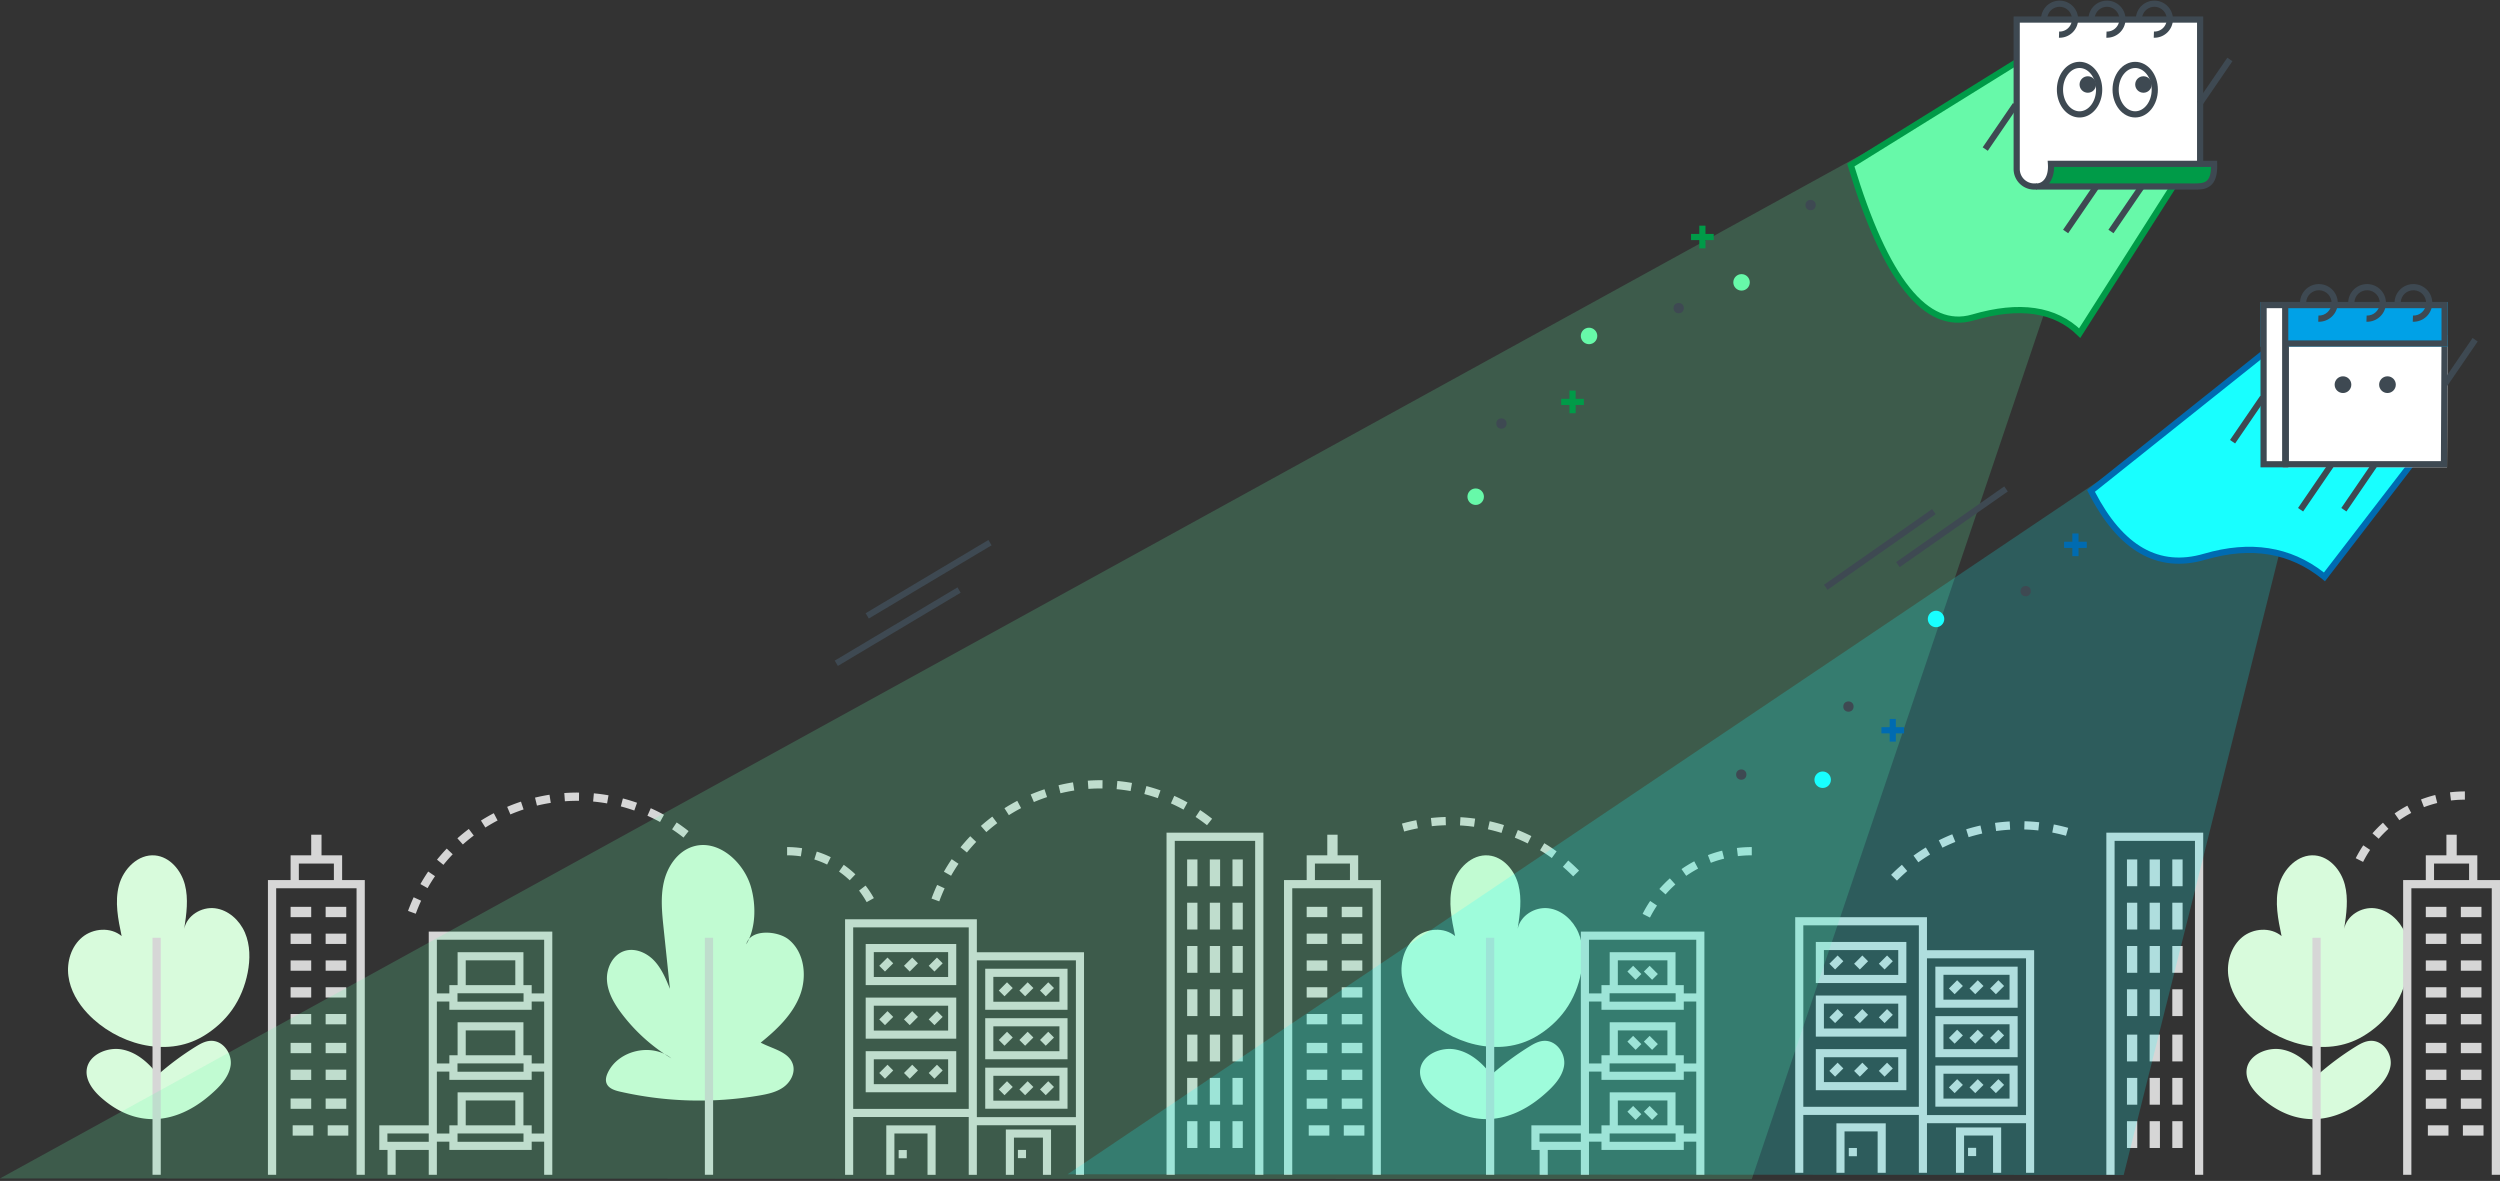 <svg width="1213" height="573" xmlns="http://www.w3.org/2000/svg"><rect width="100%" height="100%" fill="#333333" stroke="none"/><g transform="translate(0 -258)" fill="none" fill-rule="evenodd"><path d="M689.542 749.788c-4.766-5.043-8.464-11.337-9.353-18.232-.89-6.893 1.366-14.385 6.701-18.812 5.336-4.428 13.82-5.027 19.126-.563-1.71-8.106-3.418-16.574-1.3-24.584 2.116-8.01 9.338-15.316 17.554-14.54 7.132.674 12.615 7.198 14.435 14.158 1.819 6.961.758 14.313-.312 21.429 1.29-6.444 8.358-10.733 14.854-9.958 6.498.774 12 5.784 14.59 11.82 2.592 6.032 2.604 12.92 1.349 19.37-1.253 6.434-3.738 12.65-7.507 18-3.724 5.29-8.662 9.676-14.216 12.966-18.105 10.73-42.082 3.593-55.921-11.054" fill="#D8FBDC"/><path d="M695.876 790.384c-4.1-3.667-7.656-8.682-6.727-13.903 1.209-6.795 9.956-10.663 17.2-9.246 7.242 1.418 12.932 6.645 17.228 12.253a136.716 136.716 0 0 1 18.287-13.598c2.198-1.368 4.564-2.716 7.202-2.875 6.245-.377 10.761 6.427 9.806 12.182-.954 5.755-5.536 10.348-10.139 14.294-16.618 14.245-35.88 16.085-52.857.893" fill="#D8FBDC"/><path fill="#D6D6D6" fill-rule="nonzero" d="M721 713h4v115h-4z"/><path d="M42.542 749.788c-4.766-5.043-8.464-11.337-9.353-18.232-.89-6.893 1.366-14.385 6.701-18.812 5.336-4.428 13.82-5.027 19.126-.563-1.71-8.106-3.418-16.574-1.3-24.584 2.116-8.01 9.338-15.316 17.554-14.54 7.132.674 12.615 7.198 14.435 14.158 1.819 6.961.758 14.313-.312 21.429 1.29-6.444 8.358-10.733 14.854-9.958 6.498.774 12 5.784 14.59 11.82 2.592 6.032 2.604 12.92 1.349 19.37-1.253 6.434-3.738 12.65-7.507 18-3.724 5.29-8.662 9.676-14.216 12.966-18.105 10.73-42.082 3.593-55.921-11.054" fill="#D8FBDC"/><path d="M48.876 790.384c-4.1-3.667-7.656-8.682-6.727-13.903 1.209-6.795 9.956-10.663 17.2-9.246 7.242 1.418 12.932 6.645 17.228 12.253a136.716 136.716 0 0 1 18.287-13.598c2.198-1.368 4.564-2.716 7.202-2.875 6.245-.377 10.761 6.427 9.806 12.182-.954 5.755-5.536 10.348-10.139 14.294-16.618 14.245-35.88 16.085-52.857.893" fill="#D8FBDC"/><path fill="#D6D6D6" fill-rule="nonzero" d="M74 713h4v115h-4z"/><path d="M1090.542 749.788c-4.766-5.043-8.464-11.337-9.353-18.232-.89-6.893 1.366-14.385 6.701-18.812 5.336-4.428 13.82-5.027 19.126-.563-1.71-8.106-3.418-16.574-1.3-24.584 2.116-8.01 9.338-15.316 17.554-14.54 7.132.674 12.615 7.198 14.435 14.158 1.819 6.961.758 14.313-.312 21.429 1.29-6.444 8.358-10.733 14.854-9.958 6.498.774 12 5.784 14.59 11.82 2.592 6.032 2.604 12.92 1.349 19.37-1.253 6.434-3.738 12.65-7.507 18-3.724 5.29-8.662 9.676-14.216 12.966-18.105 10.73-42.082 3.593-55.921-11.054" fill="#D8FBDC"/><path d="M1096.876 790.384c-4.1-3.667-7.656-8.682-6.727-13.903 1.209-6.795 9.956-10.663 17.2-9.246 7.242 1.418 12.932 6.645 17.228 12.253a136.716 136.716 0 0 1 18.287-13.598c2.198-1.368 4.564-2.716 7.202-2.875 6.245-.377 10.761 6.427 9.806 12.182-.954 5.755-5.536 10.348-10.139 14.294-16.618 14.245-35.88 16.085-52.857.893" fill="#D8FBDC"/><path fill="#D6D6D6" fill-rule="nonzero" d="M1122 713h4v115h-4z"/><g fill="#D6D6D6" fill-rule="nonzero"><path d="M463.968 716.033h-43.936v19.935h43.936v-19.935zm-3.936 16h-36.064v-12.065h36.064v12.064zM463.968 742.033h-43.936v19.935h43.936v-19.935zm-3.936 16h-36.064v-12.065h36.064v12.065zM463.968 768.032h-43.936v19.935h43.936v-19.935zm-3.936 16h-36.064v-12.064h36.064v12.065zM436.032 816.001h3.936v4h-3.936zM493.889 815.93h3.936v4h-3.936z"/><path d="M429.39 781.392l-2.782-2.783 4-4 2.782 2.783zM441.392 781.392l-2.783-2.783 4-4 2.783 2.783zM453.39 781.392l-2.782-2.783 4-4 2.782 2.783zM517.968 776.033h-39.936v19.935h39.936v-19.935zm-3.936 16h-32.065v-12.065h32.065v12.064z"/><path d="M487.39 789.392l-2.782-2.782 4-4 2.782 2.782zM497.393 789.393l-2.783-2.783 4-4 2.783 2.783zM517.968 752.033h-39.936v19.935h39.936v-19.935zm-3.936 16h-32.065v-12.065h32.065v12.064zM517.968 728.033h-39.936v19.935h39.936v-19.935zm-3.936 16h-32.065v-12.065h32.065v12.065zM507.39 789.39l-2.782-2.782 4-4 2.782 2.782z"/><path d="M487.392 765.39l-2.783-2.782 4-4 2.783 2.782zM497.392 765.39l-2.783-2.782 4-4 2.783 2.783zM507.39 765.39l-2.783-2.782 4-4 2.782 2.782zM487.39 741.39l-2.782-2.782 4-4 2.782 2.782zM497.394 741.392l-2.783-2.783 4-4 2.783 2.783zM507.391 741.392l-2.782-2.783 4-4 2.782 2.783zM429.391 755.392l-2.782-2.782 4-4 2.782 2.782zM441.39 755.392l-2.782-2.782 4-4 2.782 2.782zM453.391 755.394l-2.782-2.783 4-4 2.782 2.783zM429.392 729.39l-2.782-2.782 4-4 2.782 2.783zM441.393 729.391l-2.783-2.782 4-4 2.783 2.782zM453.392 729.391l-2.783-2.782 4-4 2.783 2.782z"/><path d="M525.967 720.032h-52v-16h-63.935v124H404h128-6.032v-108zm-75.935 108h-16.064v-20.064h16.064v20.064zm20 0h-16.065v-24h-23.935v24h-16.064v-28.064h56.064v28.064zm0-32h-56.064v-88.064h56.064v88.065zm36 32h-14.064v-18.064h14.064v18.064zm16 0h-12.065v-22h-21.935v22h-14.064v-24.065h48.065v24.065zm0-28h-48.065v-76.064h48.065v76.065z"/></g><g fill="#D6D6D6" fill-rule="nonzero"><path d="M924.968 715.033h-43.936v19.935h43.936v-19.935zm-3.936 16h-36.065v-12.065h36.065v12.064zM924.968 741.033h-43.936v19.935h43.936v-19.935zm-3.936 16h-36.065v-12.065h36.065v12.065zM924.968 767.032h-43.936v19.935h43.936v-19.935zm-3.936 16h-36.065v-12.064h36.065v12.065zM897.032 815.001h3.936v4h-3.936zM954.889 814.93h3.936v4h-3.936z"/><path d="M890.39 780.392l-2.782-2.783 4-4 2.782 2.783zM902.392 780.392l-2.783-2.783 4-4 2.783 2.783zM914.39 780.392l-2.782-2.783 4-4 2.782 2.783zM978.968 775.033h-39.936v19.935h39.936v-19.935zm-3.936 16h-32.065v-12.065h32.065v12.064z"/><path d="M948.39 788.392l-2.782-2.782 4-4 2.782 2.782zM958.393 788.393l-2.783-2.783 4-4 2.783 2.783zM978.968 751.033h-39.936v19.935h39.936v-19.935zm-3.936 16h-32.065v-12.065h32.065v12.064zM978.968 727.033h-39.936v19.935h39.936v-19.935zm-3.936 16h-32.065v-12.065h32.065v12.065zM968.39 788.39l-2.782-2.782 4-4 2.782 2.782z"/><path d="M948.392 764.39l-2.783-2.782 4-4 2.783 2.782zM958.392 764.39l-2.783-2.782 4-4 2.783 2.783zM968.39 764.39l-2.783-2.782 4-4 2.782 2.782zM948.39 740.39l-2.782-2.782 4-4 2.782 2.782zM958.394 740.392l-2.783-2.783 4-4 2.783 2.783zM968.391 740.392l-2.782-2.783 4-4 2.782 2.783zM890.391 754.392l-2.782-2.782 4-4 2.782 2.782zM902.39 754.392l-2.782-2.782 4-4 2.782 2.782zM914.391 754.394l-2.782-2.783 4-4 2.782 2.783zM890.392 728.39l-2.782-2.782 4-4 2.782 2.783zM902.393 728.391l-2.783-2.782 4-4 2.783 2.782zM914.392 728.391l-2.783-2.782 4-4 2.783 2.782z"/><path d="M986.967 719.032h-52v-16h-63.935v124H865h128-6.032v-108zm-75.935 108h-16.064v-20.064h16.065v20.064zm20 0h-16.065v-24h-23.935v24h-16.064v-28.064h56.064v28.064zm0-32h-56.064v-88.064h56.064v88.065zm36 32h-14.064v-18.064h14.064v18.064zm16 0h-12.065v-22h-21.935v22h-14.064v-24.065h48.065v24.065zm0-28h-48.065v-76.064h48.065v76.065z"/></g><path fill="#D6D6D6" fill-rule="nonzero" d="M800.396 726.608l-2.79 2.79 4 4 2.79-2.79zM792.396 726.605l-2.79 2.79 4 4 2.79-2.79zM800.395 760.604l-2.79 2.79 4 4 2.79-2.79zM792.394 760.605l-2.79 2.79 4 4 2.79-2.79zM800.395 794.607l-2.79 2.79 4.001 4 2.79-2.79zM792.396 794.607l-2.79 2.79 4 4 2.79-2.79z"/><path d="M721.027 828h26.001v-12.055h-4v-11.946h24V710h59.944v118H833 705h16.027zm46-20.055h-20.054V812h20.055v-4.055zM770.973 828h52.056v-16.055h-6.056v4h-39.944v-4h-6.056V828zm42.056-20v-.055h-32.056V808H781v3.945h-.028V812h32.056v-.055H813V808h.028zm-4-4v-12.055h-24.056V804h24.056zm-38.056 4h6.056v-4h4v-16h31.944v16h4v4h6.056v-30.055h-6.056v4h-39.944v-4h-6.056V808zm10-34.055V778h32.056v-4.055h-32.056zM809.029 770v-12.055h-24.056V770h24.056zm-38.056 4h6.056v-4h4v-16h31.944v16h4v4h6.056v-30.055h-6.056v4h-39.944v-4h-6.056V774zm10-34.055V744h32.056v-4.055h-32.056zM809.029 736v-12.055h-24.056V736h24.056zm-38.056 4h6.056v-4h4v-16h31.944v16h4v4h6.056v-26.055h-52.056V740zm-20 88h16.056v-12.055h-16.055V828zM162.027 828h26v-12.055h-4v-11.946h24V710h59.946v118H274 146h16.027zm46-20.055h-20.054V812h20.054v-4.055zM211.972 828h52.055v-16.055h-6.054v4h-39.945v-4h-6.056V828zm42.055-20v-.055h-32.054V808H222v3.945h-.028V812h32.055v-.055H254V808h.028zm-4-4v-12.055h-24.054V804h24.054zm-38.055 4h6.055v-4h4v-16h31.946v16h4v4h6.054v-30.055h-6.055v4h-39.945v-4h-6.055V808zm10-34.055V778h32.055v-4.055h-32.054zM250.028 770v-12.055h-24.054V770h24.054zm-38.055 4h6.055v-4h4v-16h31.946v16h4v4h6.054v-30.055h-6.055v4h-39.945v-4h-6.055V774zm10-34.055V744h32.055v-4.055h-32.054zM250.028 736v-12.055h-24.054V736h24.054zm-38.054 4h6.054v-4h4v-16h31.946v16h4v4h6.054v-26.055h-52.055V740zm-20 88h16.054v-12.055h-16.054V828z" fill="#D6D6D6" fill-rule="nonzero"/><g fill="#D6D6D6"><path d="M570 666h39v162h4V662h-47v166h4V666zm39 0v162h4V662h-47v166h4V666h39z" fill-rule="nonzero"/><path d="M576 675h5v13h-5zM576 717h5v13h-5zM576 760h5v13h-5zM576 696h5v13h-5zM576 738h5v13h-5zM576 781h5v13h-5zM576 802h5v13h-5zM598 675h5v13h-5zM598 717h5v13h-5zM598 760h5v13h-5zM598 696h5v13h-5zM598 738h5v13h-5zM598 781h5v13h-5zM598 802h5v13h-5zM587 675h5v13h-5zM587 717h5v13h-5zM587 760h5v13h-5zM587 696h5v13h-5zM587 738h5v13h-5zM587 781h5v13h-5zM587 802h5v13h-5z"/></g><g fill="#D6D6D6"><path d="M1026 666h39v162h4V662h-47v166h4V666zm39 0v162h4V662h-47v166h4V666h39z" fill-rule="nonzero"/><path d="M1032 675h5v13h-5zM1032 717h5v13h-5zM1032 760h5v13h-5zM1032 696h5v13h-5zM1032 738h5v13h-5zM1032 781h5v13h-5zM1032 802h5v13h-5zM1054 675h5v13h-5zM1054 717h5v13h-5zM1054 760h5v13h-5zM1054 696h5v13h-5zM1054 738h5v13h-5zM1054 781h5v13h-5zM1054 802h5v13h-5zM1043 675h5v13h-5zM1043 717h5v13h-5zM1043 760h5v13h-5zM1043 696h5v13h-5zM1043 738h5v13h-5zM1043 781h5v13h-5zM1043 802h5v13h-5z"/></g><g fill="#D6D6D6"><path d="M638 677h17v11h4v-15h-25v15h4v-11zm17 0v11h4v-15h-25v15h4v-11h17z" fill-rule="nonzero"/><path d="M627 689h39v139h4V685h-47v143h4V689zm39 0v139h4V685h-47v143h4V689h39z" fill-rule="nonzero"/><path d="M644 698v5h-10v-5zM644 711v5h-10v-5zM661 698v5h-10v-5zM661 711v5h-10v-5zM644 724v5h-10v-5zM644 737v5h-10v-5zM661 724v5h-10v-5zM661 737v5h-10v-5zM644 750v5h-10v-5zM644 764v5h-10v-5zM661 750v5h-10v-5zM661 764v5h-10v-5zM644 777v5h-10v-5zM644 791v5h-10v-5zM645 804v5h-10v-5zM661 777v5h-10v-5zM661 791v5h-10v-5zM662 804v5h-10v-5zM644 663h5v13h-5z"/></g><g fill="#D6D6D6"><path d="M145 677h17v11h4v-15h-25v15h4v-11zm17 0v11h4v-15h-25v15h4v-11h17z" fill-rule="nonzero"/><path d="M134 689h39v139h4V685h-47v143h4V689zm39 0v139h4V685h-47v143h4V689h39z" fill-rule="nonzero"/><path d="M151 698v5h-10v-5zM151 711v5h-10v-5zM168 698v5h-10v-5zM168 711v5h-10v-5zM151 724v5h-10v-5zM151 737v5h-10v-5zM168 724v5h-10v-5zM168 737v5h-10v-5zM151 750v5h-10v-5zM151 764v5h-10v-5zM168 750v5h-10v-5zM168 764v5h-10v-5zM151 777v5h-10v-5zM151 791v5h-10v-5zM152 804v5h-10v-5zM168 777v5h-10v-5zM168 791v5h-10v-5zM169 804v5h-10v-5zM151 663h5v13h-5z"/></g><g fill="#D6D6D6"><path d="M1181 677h17v11h4v-15h-25v15h4v-11zm17 0v11h4v-15h-25v15h4v-11h17z" fill-rule="nonzero"/><path d="M1170 689h39v139h4V685h-47v143h4V689zm39 0v139h4V685h-47v143h4V689h39z" fill-rule="nonzero"/><path d="M1187 698v5h-10v-5zM1187 711v5h-10v-5zM1204 698v5h-10v-5zM1204 711v5h-10v-5zM1187 724v5h-10v-5zM1187 737v5h-10v-5zM1204 724v5h-10v-5zM1204 737v5h-10v-5zM1187 750v5h-10v-5zM1187 764v5h-10v-5zM1204 750v5h-10v-5zM1204 764v5h-10v-5zM1187 777v5h-10v-5zM1187 791v5h-10v-5zM1188 804v5h-10v-5zM1204 777v5h-10v-5zM1204 791v5h-10v-5zM1205 804v5h-10v-5zM1187 663h5v13h-5z"/></g><path d="M588.118 655.253l-2.48 3.139a82.105 82.105 0 0 0-5.536-4.01l2.21-3.335a86.105 86.105 0 0 1 5.806 4.206zm-11.946-7.918l-1.925 3.506a82.86 82.86 0 0 0-6.12-3.04l1.63-3.652a86.86 86.86 0 0 1 6.415 3.186zm-13.086-5.84l-1.324 3.774a83.488 83.488 0 0 0-6.54-1.998l1.012-3.87a87.488 87.488 0 0 1 6.852 2.094zm-13.838-3.618l-.692 3.94a83.599 83.599 0 0 0-6.777-.907l.368-3.983c2.38.22 4.749.537 7.101.95zm-14.29-1.317l-.04 4a83.246 83.246 0 0 0-6.833.214l-.289-3.99a87.246 87.246 0 0 1 7.162-.224zm-14.34 1.045l.619 3.952c-2.25.352-4.486.798-6.703 1.335l-.943-3.887a86.899 86.899 0 0 1 7.027-1.4zm-13.837 3.348l1.256 3.798a83.293 83.293 0 0 0-6.397 2.41l-1.563-3.681a87.293 87.293 0 0 1 6.704-2.527zm-13.202 5.604l1.858 3.543a85.023 85.023 0 0 0-5.937 3.426l-2.137-3.38a89.71 89.71 0 0 1 6.216-3.589zm-12.111 7.657l2.403 3.197a83.56 83.56 0 0 0-5.293 4.329l-2.657-2.99a87.56 87.56 0 0 1 5.547-4.536zm-10.707 9.516l2.894 2.762a82.894 82.894 0 0 0-4.51 5.135l-3.112-2.513a86.894 86.894 0 0 1 4.728-5.384zm-8.996 11.137l3.308 2.25a83.147 83.147 0 0 0-3.607 5.805l-3.482-1.97a87.147 87.147 0 0 1 3.78-6.085zm-7.06 12.482l3.632 1.677a83.55 83.55 0 0 0-2.609 6.319l-3.756-1.374a87.55 87.55 0 0 1 2.734-6.622zM334.118 661.253l-2.48 3.139a82.105 82.105 0 0 0-5.536-4.01l2.21-3.335a86.105 86.105 0 0 1 5.806 4.206zm-11.946-7.918l-1.925 3.506a82.86 82.86 0 0 0-6.12-3.04l1.63-3.652a86.86 86.86 0 0 1 6.415 3.186zm-13.086-5.84l-1.324 3.774a83.488 83.488 0 0 0-6.54-1.998l1.012-3.87a87.488 87.488 0 0 1 6.852 2.094zm-13.838-3.618l-.692 3.94a83.599 83.599 0 0 0-6.777-.907l.368-3.983c2.38.22 4.749.537 7.101.95zm-14.29-1.317l-.04 4a83.246 83.246 0 0 0-6.833.214l-.289-3.99a87.246 87.246 0 0 1 7.162-.224zm-14.34 1.045l.619 3.952c-2.25.352-4.486.798-6.703 1.335l-.943-3.887a86.899 86.899 0 0 1 7.027-1.4zm-13.837 3.348l1.256 3.798a83.293 83.293 0 0 0-6.397 2.41l-1.563-3.681a87.293 87.293 0 0 1 6.704-2.527zm-13.202 5.604l1.858 3.543a85.023 85.023 0 0 0-5.937 3.426l-2.137-3.38a89.71 89.71 0 0 1 6.216-3.589zm-12.111 7.657l2.403 3.197a83.56 83.56 0 0 0-5.293 4.329l-2.657-2.99a87.56 87.56 0 0 1 5.547-4.536zm-10.707 9.516l2.894 2.762a82.894 82.894 0 0 0-4.51 5.135l-3.112-2.513a86.894 86.894 0 0 1 4.728-5.384zm-8.996 11.137l3.308 2.25a83.147 83.147 0 0 0-3.607 5.805l-3.482-1.97a87.147 87.147 0 0 1 3.78-6.085zm-7.06 12.482l3.632 1.677a83.55 83.55 0 0 0-2.609 6.319l-3.756-1.374a87.55 87.55 0 0 1 2.734-6.622zM766.155 680.41l-2.844 2.813a83.119 83.119 0 0 0-5.002-4.658l2.604-3.037a87.118 87.118 0 0 1 5.242 4.882zm-10.88-9.325l-2.345 3.241a83.418 83.418 0 0 0-5.698-3.776l2.071-3.422a87.418 87.418 0 0 1 5.972 3.957zm-12.255-7.419l-1.786 3.58a85.106 85.106 0 0 0-6.256-2.813l1.492-3.712a90.048 90.048 0 0 1 6.55 2.945zm-13.297-5.347l-1.188 3.82a83.726 83.726 0 0 0-6.607-1.763l.872-3.904a87.726 87.726 0 0 1 6.923 1.847zm-13.982-3.122l-.549 3.962a83.09 83.09 0 0 0-6.804-.659l.22-3.994a87.09 87.09 0 0 1 7.133.69zm-14.319-.792l.109 3.999c-2.28.062-4.555.217-6.82.465l-.436-3.976a87.432 87.432 0 0 1 7.147-.488zm-14.229 1.558l.759 3.927a83.979 83.979 0 0 0-6.655 1.569l-1.075-3.853c2.3-.642 4.626-1.19 6.971-1.643zM917.556 682.474l2.844 2.812a83.119 83.119 0 0 1 5.001-4.657l-2.603-3.037a87.118 87.118 0 0 0-5.242 4.882zm10.88-9.325l2.344 3.24a83.418 83.418 0 0 1 5.699-3.776l-2.072-3.422a87.418 87.418 0 0 0-5.971 3.958zm12.255-7.42l1.786 3.58a85.106 85.106 0 0 1 6.256-2.813l-1.492-3.711a90.048 90.048 0 0 0-6.55 2.945zm13.297-5.346l1.188 3.82a83.726 83.726 0 0 1 6.607-1.764l-.873-3.903a87.726 87.726 0 0 0-6.922 1.847zm13.982-3.123l.548 3.962a83.09 83.09 0 0 1 6.805-.658l-.221-3.994a87.09 87.09 0 0 0-7.132.69zm14.318-.791l-.108 3.998c2.28.062 4.555.217 6.82.466l.436-3.977a87.432 87.432 0 0 0-7.148-.487zm14.23 1.557l-.76 3.928c2.24.432 4.46.955 6.656 1.568l1.075-3.852a87.979 87.979 0 0 0-6.972-1.644zM849.962 669v4c-2.269 0-4.52.135-6.747.403l-.478-3.97a60.41 60.41 0 0 1 7.225-.433zm-14.376 1.74l.959 3.883a55.202 55.202 0 0 0-6.448 2.017l-1.426-3.737a59.202 59.202 0 0 1 6.915-2.163zm-13.537 5.167l1.874 3.535a55.296 55.296 0 0 0-5.764 3.522l-2.29-3.28a59.296 59.296 0 0 1 6.18-3.777zm-11.841 8.267l2.672 2.977a55.163 55.163 0 0 0-4.742 4.812l-3.016-2.628a59.163 59.163 0 0 1 5.086-5.16zm-9.544 10.97l3.32 2.233a54.287 54.287 0 0 0-3.414 5.825l-3.57-1.803a58.287 58.287 0 0 1 3.664-6.255zM1195.962 642v4c-2.269 0-4.52.135-6.747.403l-.478-3.97a60.41 60.41 0 0 1 7.225-.433zm-14.376 1.74l.959 3.883a55.202 55.202 0 0 0-6.448 2.017l-1.426-3.737a59.202 59.202 0 0 1 6.915-2.163zm-13.537 5.167l1.874 3.535a55.297 55.297 0 0 0-5.764 3.522l-2.29-3.28a59.298 59.298 0 0 1 6.18-3.777zm-11.841 8.267l2.672 2.977a55.161 55.161 0 0 0-4.742 4.812l-3.016-2.628a59.162 59.162 0 0 1 5.086-5.16zm-9.544 10.97l3.32 2.233a54.286 54.286 0 0 0-3.414 5.825l-3.57-1.803a58.287 58.287 0 0 1 3.664-6.255zM381.903 669v4c2.252 0 4.483.169 6.679.502l.6-3.955a48.478 48.478 0 0 0-7.28-.547zm14.397 2.192l-1.195 3.817a43.83 43.83 0 0 1 6.217 2.483l1.763-3.59a47.83 47.83 0 0 0-6.785-2.71zm13.078 6.417l-2.286 3.282a44.407 44.407 0 0 1 5.192 4.232l2.754-2.901a48.407 48.407 0 0 0-5.66-4.613zm10.596 10.067l-3.161 2.451a44.305 44.305 0 0 1 3.693 5.587l3.494-1.946a48.305 48.305 0 0 0-4.026-6.092z" fill="#D6D6D6" fill-rule="nonzero"/><path d="M364.364 688.344c-3.573-12.34-16.267-23.58-28.471-19.487-7.182 2.41-11.976 9.491-13.73 16.843-1.754 7.35-.98 15.038-.193 22.555l3.089 29.534c-1.998-4.902-4.074-9.928-7.732-13.76-3.657-3.833-9.31-6.25-14.356-4.616-5.7 1.847-8.86 8.391-8.46 14.36.399 5.968 3.6 11.383 7.216 16.153a85.78 85.78 0 0 0 23.99 21.562c-9.34-7.547-25.372-4.034-30.678 6.724-.818 1.66-1.408 3.607-.768 5.343.923 2.518 3.908 3.503 6.528 4.101a173.15 173.15 0 0 0 67.624 1.884c4.127-.707 8.37-1.622 11.765-4.071 3.393-2.45 5.728-6.827 4.576-10.844-1.806-6.292-9.876-7.656-15.664-10.74 7.75-6.26 15.292-13.402 18.943-22.661 3.65-9.259 2.378-21.103-5.366-27.37-5.317-4.306-18.593-5.307-20.602 2.325 4.75-7.738 4.815-19.11 2.29-27.835" fill="#D8FBDC"/><path fill="#D6D6D6" fill-rule="nonzero" d="M342 713h4v115h-4z"/><path fill="#67F9A9" opacity=".201" d="M1029.681 297.974L849.976 830.116 0 829.776 948.875 307.91z"/><path fill="#18FFFF" opacity=".201" d="M1124.957 450.45l-94.54 377.646-512.417-.34 546.307-367.386z"/><path d="M1102.576 426l-88.023 70.205c14.132 27.898 32.52 38.536 55.166 31.914 22.645-6.623 42.013-3.362 58.105 9.785l48.345-62.845V426" fill="#18FFFF"/><path d="M1174.669 424.5h3v51.069l-49.598 64.474-1.196-.978c-15.693-12.82-34.548-15.996-56.735-9.507-23.418 6.85-42.494-4.186-56.925-32.676l-.552-1.089 90.15-71.901 1.871 2.345-88.237 70.375c13.75 26.494 31.27 36.378 52.85 30.067 22.543-6.593 42.019-3.565 58.27 9.1l47.102-61.23V424.5z" fill="#006BB1" fill-rule="nonzero"/><g transform="matrix(-1 0 0 1 1188 395)"><path fill="#FFF" d="M.373 25.75l.322 64.008h79.72V29.06"/><path d="M77.416 86.758h3l-3 3v-3zm0 0V29.06h3v60.697H.696L.372 25.75l3.001.124.306 60.884h73.736zm-73.72 2.984l-3-2.984H3.68l.015 2.984zm-.016-2.984H.695l3 2.984-.015-2.984zm0 0h73.736V29.06h3v60.697H.696L.372 25.75l3.001.124.306 60.884zm73.736 0h3l-3 3v-3z" fill="#3E4952" fill-rule="nonzero"/><path fill="#00A1E7" d="M.373 9.523h90.834v21.636H.373z"/><path d="M3.373 12.523v15.636h84.835V12.523H3.373zm-3-3h90.835v21.636H.373V9.523z" fill="#3E4952" fill-rule="nonzero"/><path d="M79.218 11.023v77.235h10.49V11.023h-10.49z" stroke="#3E4952" stroke-width="3" fill="#FFF"/><path d="M26.169 9.654l-2.999.104c-.118-3.39-2.97-6.044-6.373-5.925-3.402.119-6.063 2.965-5.945 6.356.119 3.39 2.971 6.044 6.374 5.925l.105 2.998c-5.057.177-9.3-3.77-9.477-8.819-.176-5.048 3.782-9.282 8.838-9.458 5.057-.177 9.3 3.77 9.477 8.819zM48.652 9.654l-2.998.104c-.118-3.39-2.97-6.044-6.373-5.925-3.403.119-6.063 2.965-5.945 6.356.118 3.39 2.971 6.044 6.374 5.925l.104 2.998c-5.056.177-9.3-3.77-9.476-8.819-.176-5.048 3.781-9.282 8.838-9.458 5.057-.177 9.3 3.77 9.476 8.819zM72.036 9.654l-2.999.104c-.118-3.39-2.97-6.044-6.373-5.925-3.403.119-6.063 2.965-5.945 6.356.119 3.39 2.971 6.044 6.374 5.925l.104 2.998c-5.056.177-9.3-3.77-9.476-8.819-.176-5.048 3.781-9.282 8.838-9.458 5.057-.177 9.3 3.77 9.477 8.819z" fill="#3E4952" fill-rule="nonzero"/><ellipse fill="#3E4952" cx="29.602" cy="49.64" rx="4.047" ry="4.057"/><ellipse fill="#3E4952" cx="51.187" cy="49.64" rx="4.047" ry="4.057"/></g><g fill="#009B48" fill-rule="nonzero"><path d="M824.5 367.5h3v11h-3z"/><path d="M831.5 371.5v3h-11v-3z"/></g><g fill="#009B48" fill-rule="nonzero"><path d="M761.5 447.5h3v11h-3z"/><path d="M768.5 451.5v3h-11v-3z"/></g><circle fill="#67F9A9" cx="845" cy="395" r="4"/><g transform="translate(842 518)"><g fill="#006BB1" fill-rule="nonzero"><path d="M163.5-1.155h3v11h-3z"/><path d="M170.5 2.845v3h-11v-3z"/></g><g fill="#006BB1" fill-rule="nonzero"><path d="M74.863 88.827h3v11h-3z"/><path d="M81.863 92.827v3h-11v-3z"/></g><circle fill="#18FFFF" cx="97.363" cy="40.327" r="4"/><circle fill="#18FFFF" cx="42.363" cy="118.327" r="4"/><circle fill="#3E4952" cx="140.863" cy="26.827" r="2.5"/><circle fill="#3E4952" cx="2.863" cy="115.827" r="2.5"/><circle fill="#3E4952" cx="54.863" cy="82.827" r="2.5"/></g><circle fill="#67F9A9" cx="771" cy="421" r="4"/><circle fill="#67F9A9" cx="716" cy="499" r="4"/><circle fill="#3E4952" cx="814.5" cy="407.5" r="2.5"/><circle fill="#3E4952" cx="878.5" cy="357.5" r="2.5"/><circle fill="#3E4952" cx="728.5" cy="463.5" r="2.5"/><path fill="#3E4952" fill-rule="nonzero" d="M921.72 533.178L920 530.72 972.458 494l1.72 2.458zM406.537 581.113L405 578.537 464.576 543l1.537 2.576zM421.537 558.113L420 555.537 479.576 520l1.537 2.576zM886.72 544.178L885 541.72 937.458 505l1.72 2.458zM1187.476 445.17l-2.476-1.694L1199.694 422l2.476 1.694zM1084.476 473.17l-2.476-1.694L1096.694 450l2.476 1.694zM1138.476 506.17l-2.476-1.694L1150.694 483l2.476 1.694zM1117.476 506.17l-2.476-1.694L1129.694 483l2.476 1.694z"/><path d="M988.346 282L898 338.089c16.844 55.925 36.589 80.577 59.234 73.954 22.645-6.623 39.923-4.094 51.832 7.587l56.91-89.387" fill="#67F9A9"/><path d="M988.346 282L898 338.089c16.844 55.925 36.589 80.577 59.234 73.954 22.645-6.623 39.923-4.094 51.832 7.587l56.91-89.387" stroke="#009B48" stroke-width="3" stroke-linecap="square"/><path d="M988.965 348.26H988c-5.523 0-10-4.476-10-10V267h89v71.584" fill="#FFF"/><path d="M980 269h86v68.152h3V266h-92v74c0 5.523 4.477 10 10 10h1.334v-3H987a7 7 0 0 1-7-7v-71zm86 0v68.152h3V266h-92v74c0 5.523 4.477 10 10 10h1.334v-3H987a7 7 0 0 1-7-7v-71h86z" fill="#3E4952" fill-rule="nonzero"/><path d="M1074.268 338h-79.152c.5 7.198-3.011 11.003-7.116 11.003 1.115.009 1.919-.01 3-.003h71c6.827 0 12.597.832 12.268-11z" fill="#009B48"/><path d="M1070.39 345.945c-1.328.906-2.893 1.094-7.118 1.061-.614-.004-.904-.006-1.26-.006h-67.814c1.532-1.925 2.437-4.684 2.474-8h76.117c-.07 3.821-.91 5.931-2.398 6.945zM993.52 336l.111 1.604c.41 5.91-2.093 9.4-5.62 9.4l-.011 3c.48.003.824.002 1.552-.002a99.955 99.955 0 0 1 1.46-.002h71c.346 0 .63.002 1.237.006 4.891.038 6.789-.19 8.831-1.582 2.677-1.824 3.857-5.294 3.699-10.966l-.04-1.458h-82.22zM1036.314 266.995l2.998.104a6 6 0 1 1 5.787 6.206l-.104 2.998a9 9 0 1 0-8.68-9.308zM1013.314 266.995l2.998.104a6 6 0 1 1 5.787 6.206l-.104 2.998a9 9 0 1 0-8.68-9.308zM990.314 266.995l2.998.104a6 6 0 1 1 5.787 6.206l-.104 2.998a9 9 0 1 0-8.68-9.308zM1009 315c-6.162 0-11-6.111-11-13.5s4.838-13.5 11-13.5 11 6.111 11 13.5-4.838 13.5-11 13.5zm0-3c4.331 0 8-4.634 8-10.5s-3.669-10.5-8-10.5c-4.331 0-8 4.634-8 10.5s3.669 10.5 8 10.5z" fill="#3E4952" fill-rule="nonzero"/><ellipse fill="#3E4952" transform="matrix(-1 0 0 1 2026.012 0)" cx="1013.006" cy="299" rx="4.006" ry="4"/><path d="M1036 315c-6.162 0-11-6.111-11-13.5s4.838-13.5 11-13.5 11 6.111 11 13.5-4.838 13.5-11 13.5zm0-3c4.331 0 8-4.634 8-10.5s-3.669-10.5-8-10.5c-4.331 0-8 4.634-8 10.5s3.669 10.5 8 10.5z" fill="#3E4952" fill-rule="nonzero"/><ellipse fill="#3E4952" transform="matrix(-1 0 0 1 2080.012 0)" cx="1040.006" cy="299" rx="4.006" ry="4"/><path fill="#3E4952" fill-rule="nonzero" d="M1068.476 309.17l-2.476-1.694L1080.694 286l2.476 1.694zM964.476 331.17L962 329.476 976.694 308l2.476 1.694zM1025.476 371.17l-2.476-1.694L1037.694 348l2.476 1.694zM1003.476 371.17l-2.476-1.694L1015.694 348l2.476 1.694z"/></g></svg>